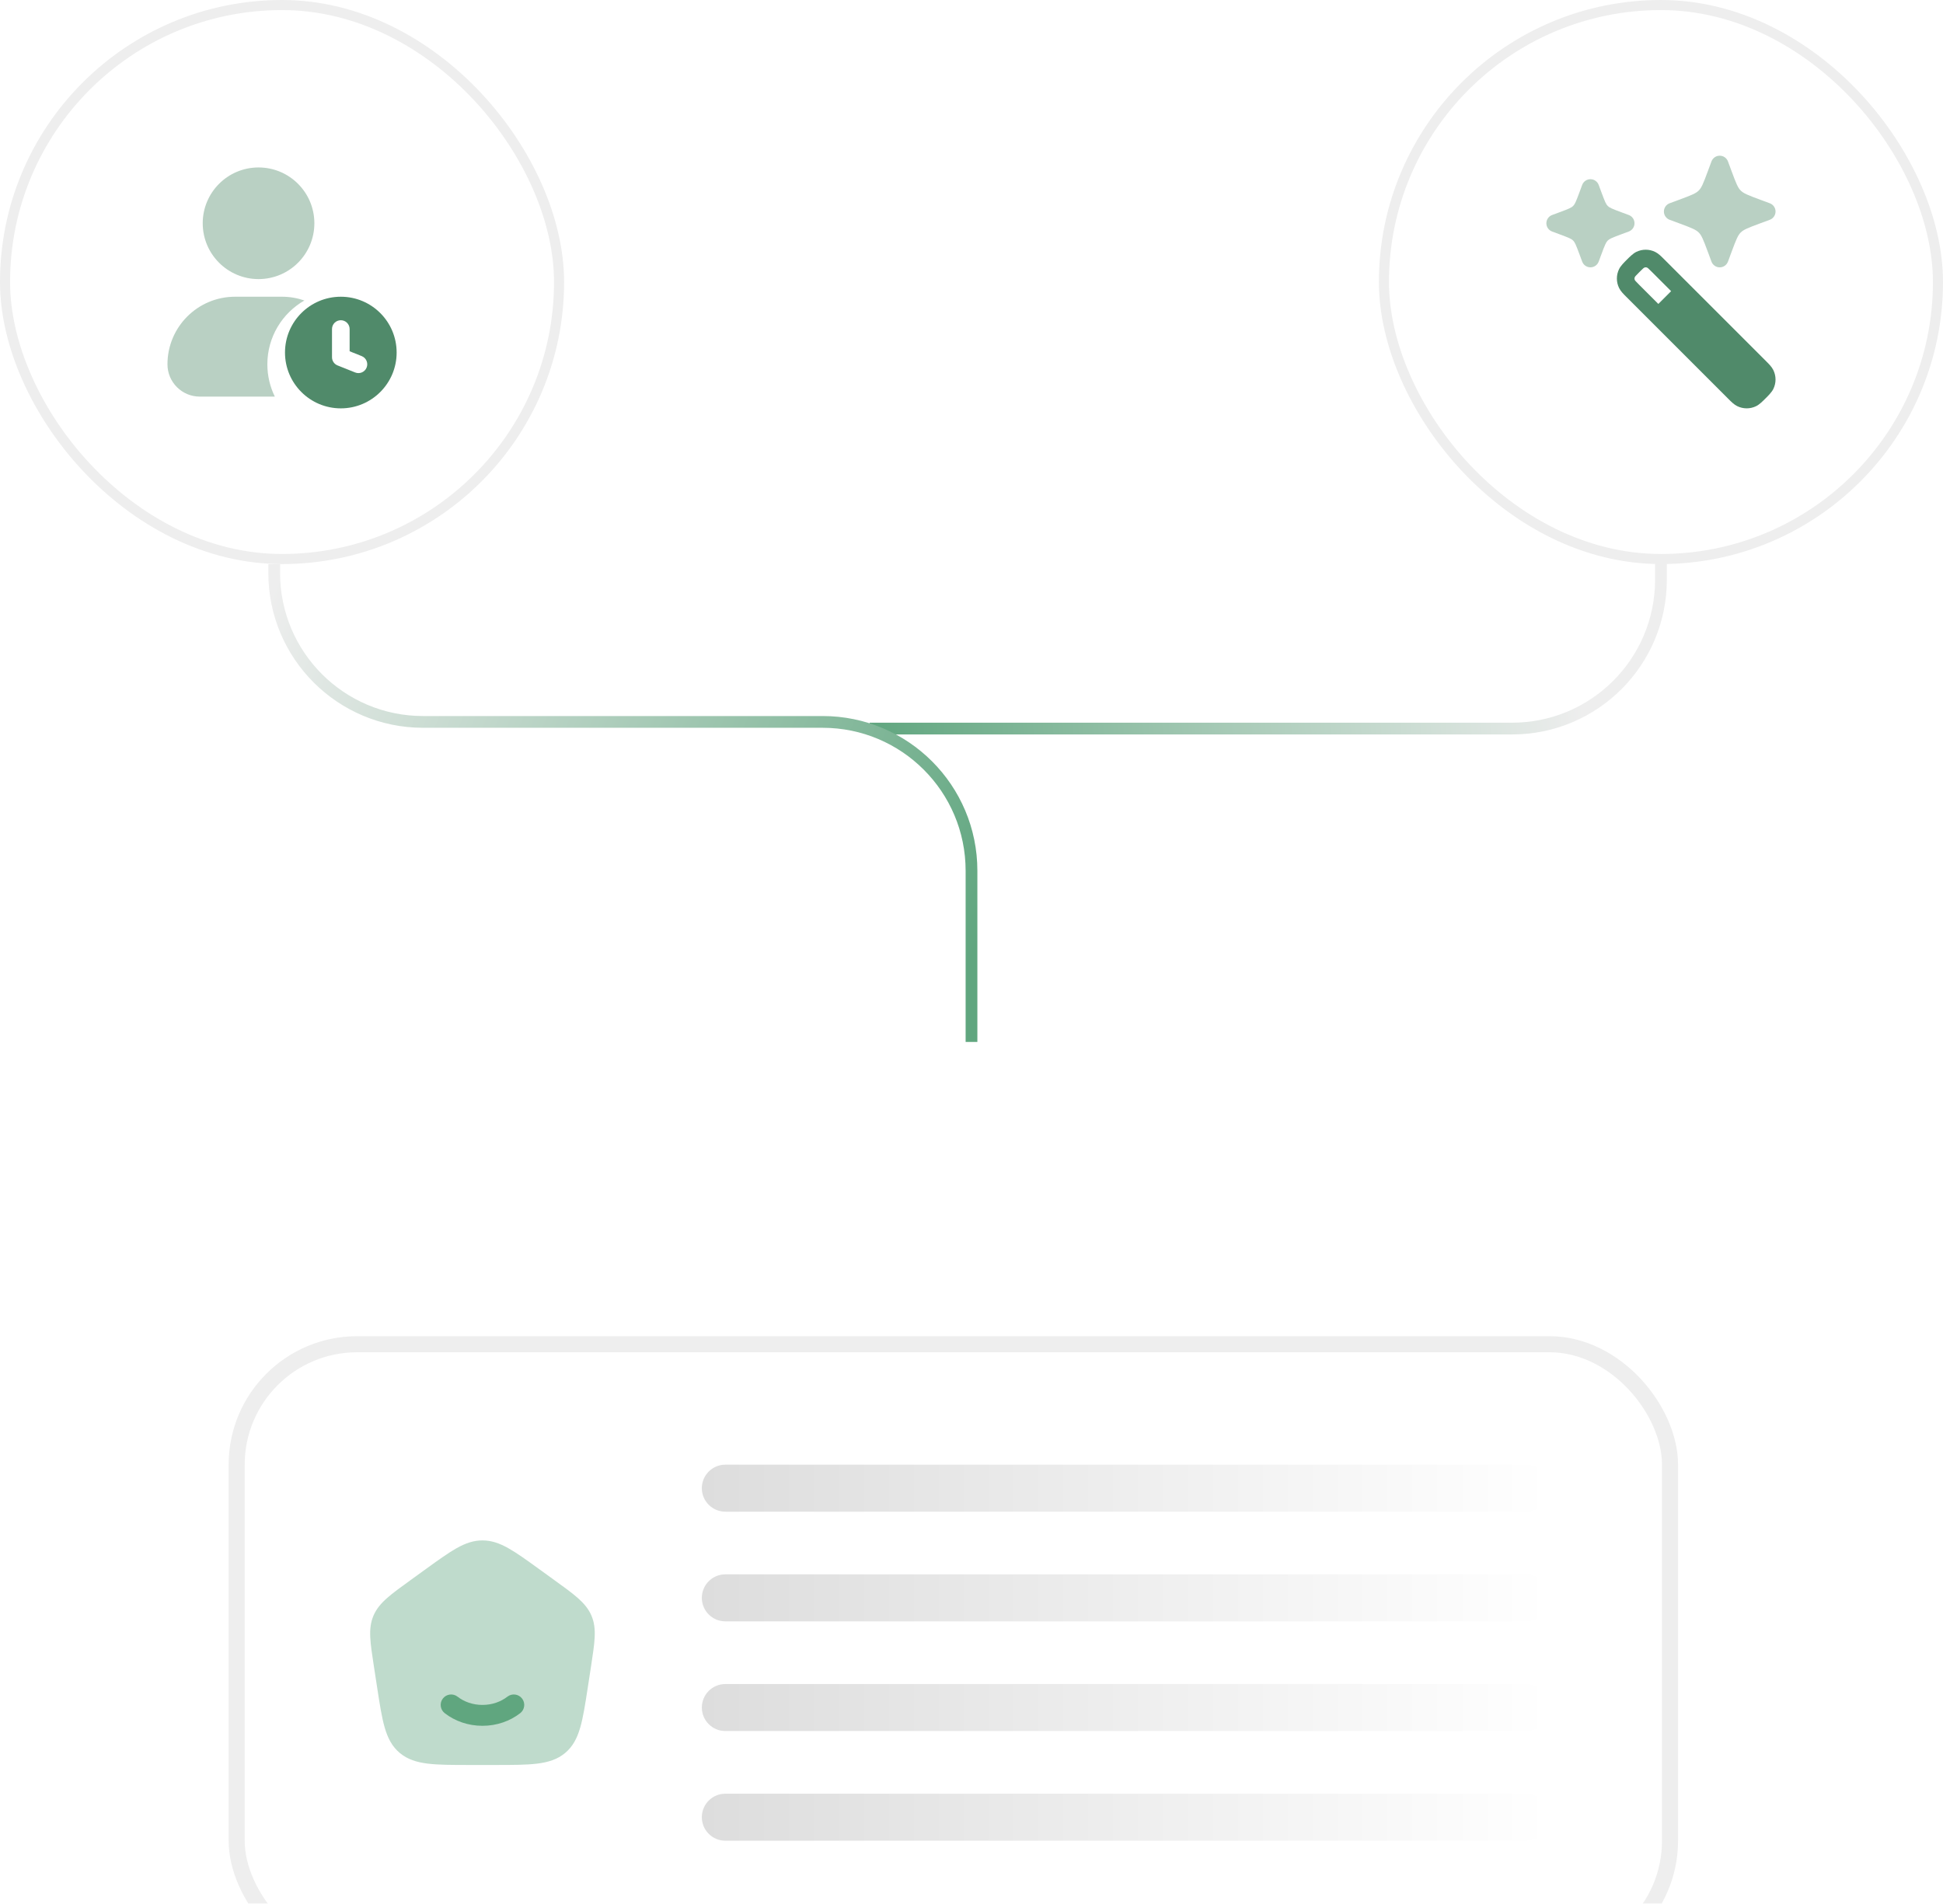 <svg width="248" height="243" viewBox="0 0 248 243" fill="none" xmlns="http://www.w3.org/2000/svg">
<g filter="url(#filter0_dddd_431_40)">
<rect x="32" y="133" width="185" height="80.796" rx="16.398" fill="white"/>
<rect x="33.025" y="134.025" width="182.95" height="78.746" rx="15.373" stroke="#EEEEEE" stroke-width="2.05"/>
<path opacity="0.4" d="M64.398 159.065C63.243 159.065 62.211 159.434 61.096 160.059C60.016 160.665 58.779 161.56 57.223 162.685L55.211 164.14C53.962 165.043 52.965 165.764 52.212 166.431C51.436 167.12 50.855 167.807 50.486 168.672C50.117 169.538 50.027 170.425 50.077 171.449C50.125 172.437 50.308 173.628 50.536 175.114L50.956 177.85C51.281 179.961 51.539 181.643 51.919 182.953C52.312 184.307 52.864 185.383 53.853 186.205C54.837 187.024 56.01 187.388 57.442 187.562C58.835 187.731 60.593 187.731 62.812 187.731H65.983C68.203 187.731 69.96 187.731 71.353 187.562C72.786 187.388 73.958 187.024 74.942 186.205C75.931 185.383 76.484 184.307 76.876 182.953C77.256 181.643 77.514 179.961 77.839 177.85L78.259 175.114C78.487 173.628 78.671 172.437 78.718 171.449C78.768 170.425 78.679 169.538 78.309 168.672C77.941 167.807 77.359 167.12 76.583 166.431C75.831 165.764 74.833 165.043 73.585 164.14L71.572 162.685C70.016 161.56 68.779 160.665 67.699 160.059C66.585 159.434 65.552 159.065 64.398 159.065Z" fill="#60A67F"/>
<path fill-rule="evenodd" clip-rule="evenodd" d="M59.346 179.246C59.798 178.665 60.636 178.56 61.217 179.012C62.044 179.657 63.155 180.065 64.398 180.065C65.64 180.065 66.751 179.657 67.579 179.012C68.16 178.56 68.998 178.665 69.45 179.246C69.902 179.827 69.798 180.664 69.217 181.117C67.912 182.132 66.223 182.731 64.398 182.731C62.573 182.731 60.883 182.132 59.579 181.117C58.998 180.664 58.893 179.827 59.346 179.246Z" fill="#60A67F"/>
<path d="M92.398 152.398C92.398 150.741 93.741 149.398 95.398 149.398H197.602C199.259 149.398 200.602 150.741 200.602 152.398C200.602 154.055 199.259 155.398 197.602 155.398H95.398C93.741 155.398 92.398 154.055 92.398 152.398Z" fill="url(#paint0_linear_431_40)"/>
<path d="M92.398 166.398C92.398 164.741 93.741 163.398 95.398 163.398H197.602C199.259 163.398 200.602 164.741 200.602 166.398C200.602 168.055 199.259 169.398 197.602 169.398H95.398C93.741 169.398 92.398 168.055 92.398 166.398Z" fill="url(#paint1_linear_431_40)"/>
<path d="M92.398 180.398C92.398 178.741 93.741 177.398 95.398 177.398H197.602C199.259 177.398 200.602 178.741 200.602 180.398C200.602 182.055 199.259 183.398 197.602 183.398H95.398C93.741 183.398 92.398 182.055 92.398 180.398Z" fill="url(#paint2_linear_431_40)"/>
<path d="M92.398 194.398C92.398 192.741 93.741 191.398 95.398 191.398H197.602C199.259 191.398 200.602 192.741 200.602 194.398C200.602 196.055 199.259 197.398 197.602 197.398H95.398C93.741 197.398 92.398 196.055 92.398 194.398Z" fill="url(#paint3_linear_431_40)"/>
</g>
<rect x="0.643" y="0.643" width="70.714" height="70.714" rx="35.357" fill="white"/>
<rect x="0.643" y="0.643" width="70.714" height="70.714" rx="35.357" stroke="#EEEEEE" stroke-width="1.286"/>
<path opacity="0.4" d="M25.875 28.5C25.875 24.565 29.065 21.375 33 21.375C36.935 21.375 40.125 24.565 40.125 28.5C40.125 32.435 36.935 35.625 33 35.625C29.065 35.625 25.875 32.435 25.875 28.5Z" fill="#508A6A"/>
<path fill-rule="evenodd" clip-rule="evenodd" d="M43.501 37.876C39.566 37.876 36.376 41.065 36.376 45.001C36.376 48.936 39.566 52.126 43.501 52.126C47.436 52.126 50.626 48.936 50.626 45.001C50.626 41.065 47.436 37.876 43.501 37.876ZM44.626 42.001C44.626 41.379 44.122 40.876 43.501 40.876C42.879 40.876 42.376 41.379 42.376 42.001V45.6C42.376 46.06 42.656 46.474 43.083 46.645L45.333 47.545C45.91 47.776 46.565 47.495 46.795 46.918C47.026 46.342 46.745 45.687 46.169 45.456L44.626 44.839V42.001Z" fill="#508A6A"/>
<path opacity="0.4" d="M38.851 38.358C36.028 39.973 34.125 43.015 34.125 46.501C34.125 47.981 34.468 49.381 35.079 50.626H25.5C23.222 50.626 21.375 48.779 21.375 46.501C21.375 41.737 25.236 37.876 30 37.876H36C36.999 37.876 37.958 38.045 38.851 38.358Z" fill="#508A6A"/>
<rect x="176.643" y="0.643" width="70.714" height="70.714" rx="35.357" fill="white"/>
<rect x="176.643" y="0.643" width="70.714" height="70.714" rx="35.357" stroke="#EEEEEE" stroke-width="1.286"/>
<path fill-rule="evenodd" clip-rule="evenodd" d="M211.27 32.159C210.505 31.78 209.606 31.78 208.84 32.159C208.431 32.362 207.994 32.801 207.648 33.148C207.301 33.493 206.862 33.931 206.66 34.34C206.28 35.105 206.28 36.004 206.66 36.77C206.862 37.178 207.212 37.527 207.559 37.872L207.648 37.961L220.627 50.94C220.973 51.287 221.321 51.637 221.73 51.84C222.496 52.219 223.394 52.219 224.16 51.84C224.569 51.637 225.006 51.198 225.352 50.851C225.699 50.506 226.138 50.068 226.34 49.659C226.72 48.894 226.72 47.995 226.34 47.23C226.138 46.821 225.788 46.472 225.441 46.127L212.462 33.148L212.373 33.059C212.027 32.712 211.679 32.362 211.27 32.159ZM209.239 34.739C209.468 34.511 209.607 34.373 209.717 34.274C209.827 34.159 210.117 33.998 210.393 34.274C210.503 34.373 210.642 34.511 210.871 34.739L213.298 37.166L211.666 38.798L209.239 36.371C209.011 36.142 208.872 36.004 208.774 35.893C208.5 35.619 208.66 35.328 208.774 35.217C208.872 35.107 209.011 34.968 209.239 34.739Z" fill="#508A6A"/>
<path opacity="0.4" d="M219.501 19.875C219.971 19.875 220.392 20.169 220.556 20.61L220.998 21.805C221.613 23.468 221.823 23.965 222.18 24.322C222.536 24.678 223.033 24.888 224.696 25.503L225.891 25.945C226.333 26.109 226.626 26.53 226.626 27C226.626 27.471 226.333 27.892 225.891 28.056L224.696 28.498C223.033 29.113 222.536 29.323 222.18 29.679C221.823 30.036 221.613 30.533 220.998 32.196L220.556 33.391C220.392 33.832 219.971 34.126 219.501 34.126C219.03 34.126 218.609 33.832 218.446 33.391L218.003 32.196C217.388 30.533 217.179 30.036 216.822 29.679C216.465 29.323 215.969 29.113 214.305 28.498L213.11 28.056C212.669 27.892 212.376 27.471 212.376 27C212.376 26.53 212.669 26.109 213.11 25.945L214.305 25.503C215.969 24.888 216.465 24.678 216.822 24.322C217.179 23.965 217.388 23.468 218.003 21.805L218.446 20.61C218.609 20.169 219.03 19.875 219.501 19.875Z" fill="#508A6A"/>
<path opacity="0.4" d="M203 22.875C203.471 22.875 203.892 23.168 204.055 23.609L204.387 24.505C204.857 25.777 204.994 26.078 205.208 26.291C205.422 26.505 205.723 26.642 206.994 27.113L207.89 27.444C208.332 27.608 208.625 28.029 208.625 28.5C208.625 28.97 208.332 29.391 207.89 29.555L206.994 29.886C205.723 30.357 205.422 30.494 205.208 30.707C204.994 30.921 204.857 31.222 204.387 32.494L204.055 33.39C203.892 33.831 203.471 34.124 203 34.124C202.529 34.124 202.108 33.831 201.945 33.39L201.613 32.494C201.143 31.222 201.006 30.921 200.792 30.707C200.578 30.494 200.277 30.357 199.006 29.886L198.11 29.555C197.668 29.391 197.375 28.97 197.375 28.5C197.375 28.029 197.668 27.608 198.11 27.444L199.006 27.113C200.277 26.642 200.578 26.505 200.792 26.291C201.006 26.078 201.143 25.777 201.613 24.505L201.945 23.609C202.108 23.168 202.529 22.875 203 22.875Z" fill="#508A6A"/>
<path d="M212 71V74C212 84.493 203.493 93 193 93H111" stroke="url(#paint4_linear_431_40)" stroke-width="1.5"/>
<path d="M35 72V73.15C35 83.644 43.507 92.15 54 92.15H105C115.493 92.15 124 100.657 124 111.15V133" stroke="url(#paint5_linear_431_40)" stroke-width="1.5"/>
<defs>
<filter id="filter0_dddd_431_40" x="21.67" y="131.122" width="201.904" height="111.786" filterUnits="userSpaceOnUse" color-interpolation-filters="sRGB">
<feFlood flood-opacity="0" result="BackgroundImageFix"/>
<feColorMatrix in="SourceAlpha" type="matrix" values="0 0 0 0 0 0 0 0 0 0 0 0 0 0 0 0 0 0 127 0" result="hardAlpha"/>
<feOffset dy="0.939"/>
<feGaussianBlur stdDeviation="1.409"/>
<feColorMatrix type="matrix" values="0 0 0 0 0 0 0 0 0 0 0 0 0 0 0 0 0 0 0.05 0"/>
<feBlend mode="normal" in2="BackgroundImageFix" result="effect1_dropShadow_431_40"/>
<feColorMatrix in="SourceAlpha" type="matrix" values="0 0 0 0 0 0 0 0 0 0 0 0 0 0 0 0 0 0 127 0" result="hardAlpha"/>
<feOffset dy="4.695"/>
<feGaussianBlur stdDeviation="2.348"/>
<feColorMatrix type="matrix" values="0 0 0 0 0 0 0 0 0 0 0 0 0 0 0 0 0 0 0.04 0"/>
<feBlend mode="normal" in2="effect1_dropShadow_431_40" result="effect2_dropShadow_431_40"/>
<feColorMatrix in="SourceAlpha" type="matrix" values="0 0 0 0 0 0 0 0 0 0 0 0 0 0 0 0 0 0 127 0" result="hardAlpha"/>
<feOffset dx="-0.939" dy="11.269"/>
<feGaussianBlur stdDeviation="3.287"/>
<feColorMatrix type="matrix" values="0 0 0 0 0 0 0 0 0 0 0 0 0 0 0 0 0 0 0.03 0"/>
<feBlend mode="normal" in2="effect2_dropShadow_431_40" result="effect3_dropShadow_431_40"/>
<feColorMatrix in="SourceAlpha" type="matrix" values="0 0 0 0 0 0 0 0 0 0 0 0 0 0 0 0 0 0 127 0" result="hardAlpha"/>
<feOffset dx="-1.878" dy="20.66"/>
<feGaussianBlur stdDeviation="4.226"/>
<feColorMatrix type="matrix" values="0 0 0 0 0 0 0 0 0 0 0 0 0 0 0 0 0 0 0.01 0"/>
<feBlend mode="normal" in2="effect3_dropShadow_431_40" result="effect4_dropShadow_431_40"/>
<feBlend mode="normal" in="SourceGraphic" in2="effect4_dropShadow_431_40" result="shape"/>
</filter>
<linearGradient id="paint0_linear_431_40" x1="200.602" y1="152.398" x2="92.398" y2="152.398" gradientUnits="userSpaceOnUse">
<stop stop-color="white"/>
<stop offset="1" stop-color="#DDDDDD"/>
</linearGradient>
<linearGradient id="paint1_linear_431_40" x1="200.602" y1="166.398" x2="92.398" y2="166.398" gradientUnits="userSpaceOnUse">
<stop stop-color="white"/>
<stop offset="1" stop-color="#DDDDDD"/>
</linearGradient>
<linearGradient id="paint2_linear_431_40" x1="200.602" y1="180.398" x2="92.398" y2="180.398" gradientUnits="userSpaceOnUse">
<stop stop-color="white"/>
<stop offset="1" stop-color="#DDDDDD"/>
</linearGradient>
<linearGradient id="paint3_linear_431_40" x1="200.602" y1="194.398" x2="92.398" y2="194.398" gradientUnits="userSpaceOnUse">
<stop stop-color="white"/>
<stop offset="1" stop-color="#DDDDDD"/>
</linearGradient>
<linearGradient id="paint4_linear_431_40" x1="111" y1="93.5" x2="201.593" y2="85.456" gradientUnits="userSpaceOnUse">
<stop stop-color="#60A67F"/>
<stop offset="1" stop-color="#EEEEEE"/>
</linearGradient>
<linearGradient id="paint5_linear_431_40" x1="126" y1="117.88" x2="33.75" y2="78.021" gradientUnits="userSpaceOnUse">
<stop stop-color="#60A67F"/>
<stop offset="1" stop-color="#EEEEEE"/>
</linearGradient>
</defs>
</svg>
